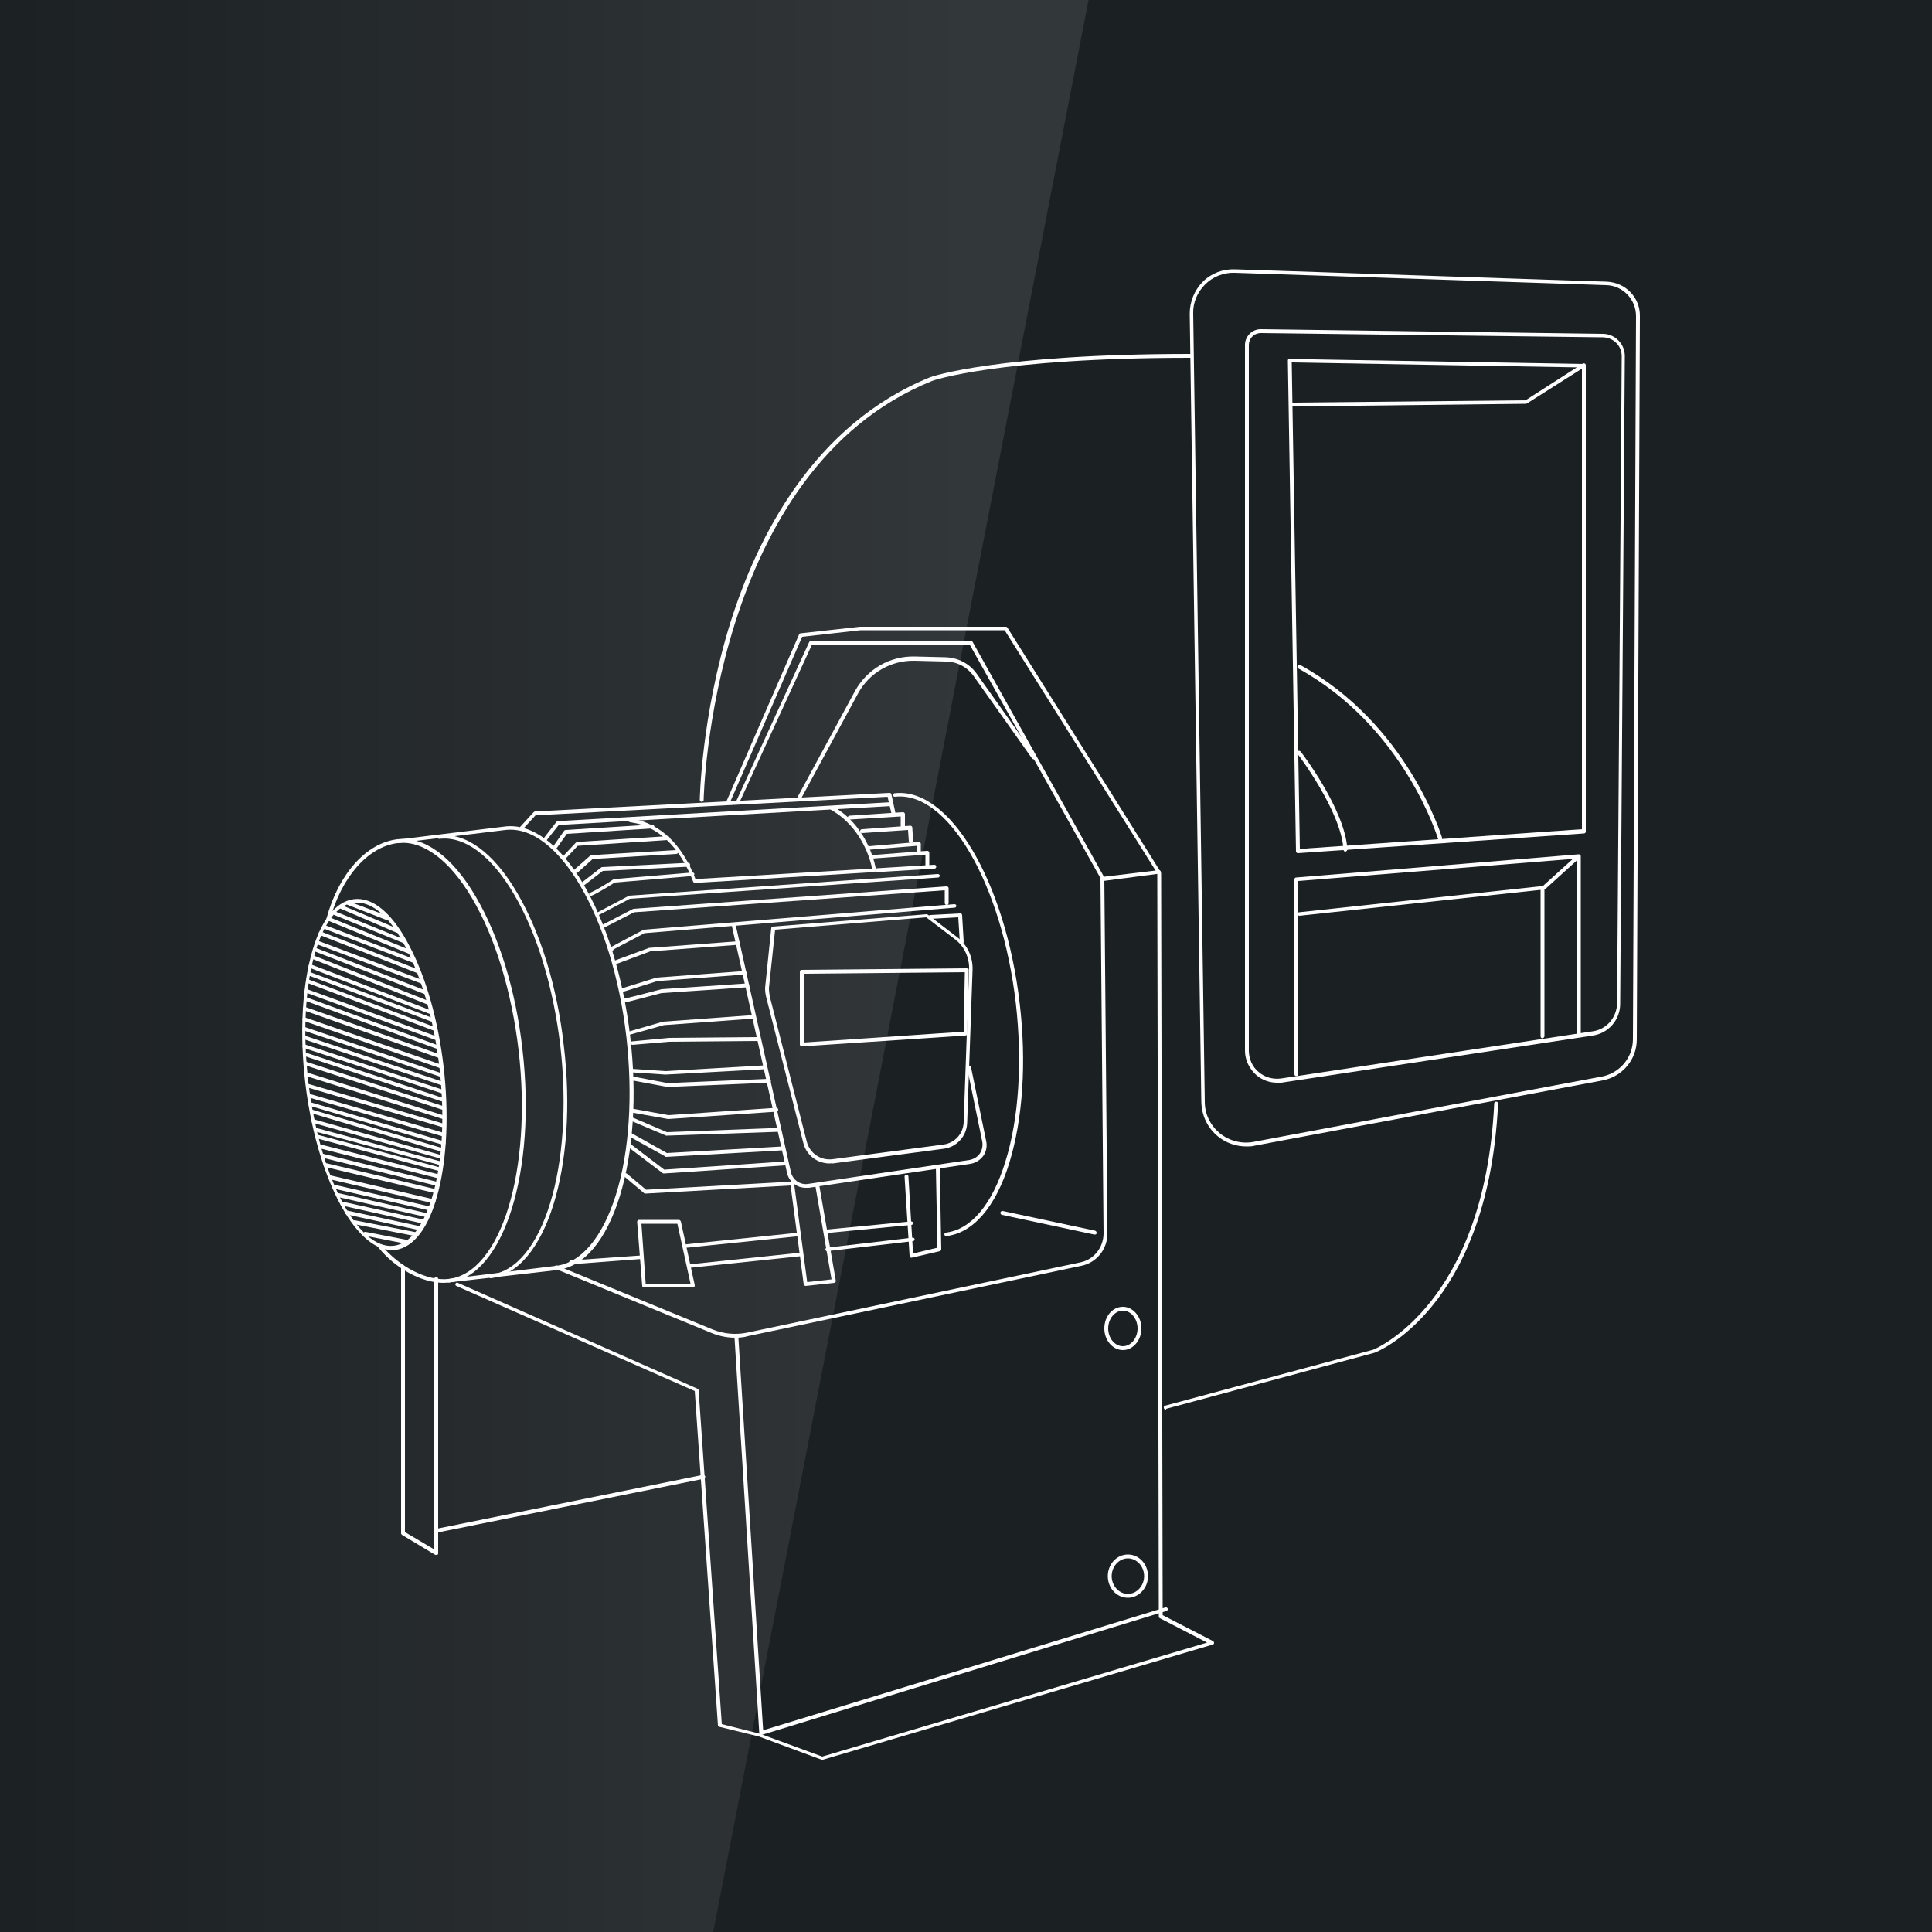 <?xml version="1.0" encoding="utf-8"?>
<!-- Generator: Adobe Illustrator 27.9.5, SVG Export Plug-In . SVG Version: 9.03 Build 54986)  -->
<svg version="1.1" id="圖層_1" xmlns="http://www.w3.org/2000/svg" xmlns:xlink="http://www.w3.org/1999/xlink" x="0px" y="0px"
	 viewBox="0 0 500 500" style="enable-background:new 0 0 500 500;" xml:space="preserve">
<style type="text/css">
	.st0{fill:#1B2023;}
	.st1{fill:#FFFFFF;}
	.st2{fill:url(#SVGID_1_);}
</style>
<rect x="-9.8" y="-6.6" class="st0" width="517.7" height="511.5"/>
<g>
	<path class="st1" d="M101.4,323.5c-9.6,0-19.5-19-22.4-43.3c-1.4-12.1-0.9-23.6,1.4-32.5c2.3-9.1,6.3-14.4,11.2-15
		c4.9-0.6,10,3.7,14.3,12c4.3,8.1,7.5,19.3,8.9,31.3c1.4,12.1,0.9,23.6-1.4,32.5c-2.3,9.1-6.3,14.4-11.2,15
		C101.9,323.5,101.6,323.5,101.4,323.5z M92.4,233.6c-0.3,0-0.5,0-0.8,0c-4.4,0.5-8.1,5.6-10.4,14.2c-2.3,8.8-2.8,20.2-1.4,32.2
		c2.9,24.5,12.8,43.5,22.1,42.4c4.4-0.5,8.1-5.6,10.4-14.2c2.3-8.8,2.8-20.2,1.4-32.2c-1.4-11.9-4.5-22.9-8.8-31
		C101.1,237.6,96.7,233.6,92.4,233.6z"/>
	<path class="st1" d="M114.8,332c-5.6,0-12.5-3.7-16.9-9.2c-0.2-0.2-0.1-0.5,0.1-0.7c0.2-0.2,0.5-0.1,0.7,0.1
		c4.6,5.7,11.9,9.4,17.4,8.8c13.6-1.6,21.7-28.2,18.1-59.3c-1.8-15.1-6-29-12-39.2c-5.9-10-12.8-15.1-19.3-14.3
		c-7.6,0.9-14.5,8.7-17.5,19.8c-0.1,0.3-0.3,0.4-0.6,0.3c-0.3-0.1-0.4-0.3-0.3-0.6c3.1-11.5,10.3-19.6,18.4-20.5
		c6.9-0.8,14.1,4.4,20.2,14.8c6,10.2,10.4,24.3,12.1,39.5c3.7,31.6-4.8,58.7-18.9,60.4C115.8,331.9,115.3,332,114.8,332z"/>
	<path class="st1" d="M127,330.8c-0.2,0-0.5-0.2-0.5-0.4c0-0.3,0.2-0.5,0.4-0.5c13.6-1.6,21.7-28.2,18.1-59.3
		c-1.8-15.1-6-29-12-39.2c-5.9-10-12.8-15.1-19.3-14.3c-0.3,0-0.5-0.2-0.5-0.4c0-0.3,0.2-0.5,0.4-0.5c6.9-0.8,14.1,4.4,20.2,14.8
		c6,10.2,10.4,24.3,12.1,39.5C149.7,302,141.2,329.1,127,330.8C127,330.8,127,330.8,127,330.8z"/>
	<path class="st1" d="M116.1,331.9c-0.2,0-0.5-0.2-0.5-0.4c0-0.3,0.2-0.5,0.4-0.5l27.9-3.4c6.5-0.8,12-7.3,15.5-18.4
		c3.5-11.2,4.4-25.8,2.7-40.9c-3.6-31.1-17.7-55.1-31.3-53.5l-27.9,3.4c-0.3,0-0.5-0.2-0.5-0.4c0-0.3,0.2-0.5,0.4-0.5l27.9-3.4
		c14.2-1.7,28.7,22.7,32.4,54.4c1.8,15.3,0.8,29.9-2.7,41.3c-3.6,11.5-9.3,18.3-16.3,19.1L116.1,331.9
		C116.2,331.9,116.2,331.9,116.1,331.9z"/>
	<path class="st1" d="M244.9,319.9c-0.2,0-0.5-0.2-0.5-0.4c0-0.3,0.2-0.5,0.4-0.5c6.5-0.8,12-7.3,15.4-18.4
		c3.5-11.2,4.4-25.8,2.7-40.9c-3.6-31.1-17.7-55.1-31.3-53.5c-0.3,0-0.5-0.2-0.5-0.4c0-0.3,0.2-0.5,0.4-0.5
		c14.2-1.7,28.7,22.7,32.4,54.4c1.8,15.3,0.8,29.9-2.7,41.3C257.7,312.3,251.9,319.1,244.9,319.9C245,319.9,245,319.9,244.9,319.9z"
		/>
	<path class="st1" d="M135,214.7c-0.1,0-0.2,0-0.3-0.1c-0.2-0.2-0.2-0.5,0-0.7l3.4-3.7c0.1-0.1,0.2-0.1,0.3-0.2l91.8-4.8
		c0.3,0,0.4,0.1,0.5,0.4l1.1,5.1c0.1,0.3-0.1,0.5-0.4,0.6c-0.3,0.1-0.5-0.1-0.6-0.4l-1.1-4.7l-91.1,4.8l-3.3,3.6
		C135.3,214.6,135.2,214.7,135,214.7z"/>
	<path class="st1" d="M141.3,217.5c-0.1,0-0.2,0-0.3-0.1c-0.2-0.2-0.2-0.5-0.1-0.7l3.1-4c0.1-0.1,0.2-0.2,0.4-0.2l86.3-4.9
		c0.3,0,0.5,0.2,0.5,0.5c0,0.3-0.2,0.5-0.5,0.5l-86.1,4.9l-3,3.8C141.6,217.4,141.4,217.5,141.3,217.5z"/>
	<path class="st1" d="M143.6,219.8c-0.1,0-0.2,0-0.3-0.1c-0.2-0.2-0.3-0.5-0.1-0.7l2.8-4c0.1-0.1,0.2-0.2,0.4-0.2l22.4-1.4
		c0.3,0,0.5,0.2,0.5,0.5s-0.2,0.5-0.5,0.5l-22.1,1.4l-2.7,3.8C143.9,219.7,143.7,219.8,143.6,219.8z"/>
	<path class="st1" d="M233.6,214.4c-0.3,0-0.5-0.2-0.5-0.5v-2.6l-13.2,0.8c-0.3,0-0.5-0.2-0.5-0.5c0-0.3,0.2-0.5,0.5-0.5l13.7-0.9
		c0.1,0,0.3,0,0.4,0.1c0.1,0.1,0.2,0.2,0.2,0.4v3.1C234.1,214.2,233.9,214.4,233.6,214.4z"/>
	<path class="st1" d="M146.1,222.3c-0.1,0-0.2,0-0.3-0.1c-0.2-0.2-0.2-0.5,0-0.7l3.2-3.4c0.1-0.1,0.2-0.1,0.3-0.2l23.5-1.5
		c0.3,0,0.5,0.2,0.5,0.5c0,0.3-0.2,0.5-0.5,0.5l-23.3,1.5l-3.1,3.3C146.4,222.2,146.3,222.3,146.1,222.3z"/>
	<path class="st1" d="M235.7,218.2c-0.3,0-0.5-0.2-0.5-0.5l-0.2-2.9l-11.9,0.8c-0.3,0-0.5-0.2-0.5-0.5c0-0.3,0.2-0.5,0.5-0.5
		l12.4-0.9c0.1,0,0.3,0,0.4,0.1c0.1,0.1,0.2,0.2,0.2,0.3l0.2,3.4C236.2,218,236,218.2,235.7,218.2
		C235.7,218.2,235.7,218.2,235.7,218.2z"/>
	<path class="st1" d="M149.1,225.9c-0.1,0-0.3-0.1-0.4-0.2c-0.2-0.2-0.2-0.5,0-0.7l4.1-3.6c0.1-0.1,0.2-0.1,0.3-0.1L175,220
		c0.3,0,0.5,0.2,0.5,0.5c0,0.3-0.2,0.5-0.5,0.5l-21.6,1.3l-3.9,3.5C149.4,225.9,149.2,225.9,149.1,225.9z"/>
	<path class="st1" d="M237.8,221.4c-0.3,0-0.5-0.2-0.5-0.5v-2l-12.3,1c-0.3,0-0.5-0.2-0.5-0.4c0-0.3,0.2-0.5,0.4-0.5l12.8-1.1
		c0.1,0,0.3,0,0.4,0.1c0.1,0.1,0.2,0.2,0.2,0.4v2.6C238.3,221.2,238.1,221.4,237.8,221.4z"/>
	<path class="st1" d="M150.6,229.5c-0.1,0-0.3-0.1-0.4-0.2c-0.2-0.2-0.1-0.5,0.1-0.7l5.3-4.1c0.1-0.1,0.2-0.1,0.3-0.1l22.2-1.1
		c0.3,0,0.5,0.2,0.5,0.5c0,0.3-0.2,0.5-0.5,0.5l-22.1,1.1l-5.2,4C150.8,229.5,150.7,229.5,150.6,229.5z"/>
	<path class="st1" d="M153,231.9c-0.2,0-0.4-0.1-0.5-0.3c-0.1-0.3,0-0.5,0.3-0.6c1.6-0.6,5.8-3.3,5.9-3.4c0.1,0,0.1-0.1,0.2-0.1
		l20.3-1.7c0.3,0,0.5,0.2,0.5,0.4c0,0.3-0.2,0.5-0.4,0.5l-20.2,1.7c-0.7,0.4-4.4,2.8-6,3.4C153.1,231.9,153,231.9,153,231.9z"/>
	<path class="st1" d="M154.7,237.2c-0.2,0-0.3-0.1-0.4-0.3c-0.1-0.2,0-0.5,0.2-0.7l8.1-4.3c0.1,0,0.1,0,0.2-0.1l79.9-5.6
		c0.3,0,0.5,0.2,0.5,0.4c0,0.3-0.2,0.5-0.4,0.5l-79.8,5.5l-8,4.2C154.8,237.2,154.8,237.2,154.7,237.2z"/>
	<path class="st1" d="M156,240.4c-0.2,0-0.3-0.1-0.4-0.3c-0.1-0.2,0-0.5,0.2-0.7l7.9-4.1c0.1,0,0.1,0,0.2-0.1l81-5.8
		c0.1,0,0.3,0,0.4,0.1c0.1,0.1,0.2,0.2,0.2,0.4v3.8c0,0.3-0.2,0.5-0.5,0.5c-0.3,0-0.5-0.2-0.5-0.5v-3.3l-80.4,5.7l-7.8,4
		C156.1,240.4,156,240.4,156,240.4z"/>
	<path class="st1" d="M240,224.8c-0.3,0-0.5-0.2-0.5-0.5v-3.1l-13.8,1c-0.3,0-0.5-0.2-0.5-0.4c0-0.3,0.2-0.5,0.4-0.5l14.3-1.1
		c0.2,0,0.3,0,0.4,0.1c0.1,0.1,0.2,0.2,0.2,0.4v3.6C240.4,224.6,240.2,224.8,240,224.8z"/>
	<path class="st1" d="M227.1,225.7c-0.3,0-0.5-0.2-0.5-0.5c0-0.3,0.2-0.5,0.5-0.5l14.7-0.9c0.3,0,0.5,0.2,0.5,0.5
		c0,0.3-0.2,0.5-0.5,0.5L227.1,225.7C227.2,225.7,227.1,225.7,227.1,225.7z"/>
	<path class="st1" d="M158.5,246c-0.2,0-0.3-0.1-0.4-0.3c-0.1-0.2,0-0.5,0.2-0.7l8.1-4.3c0.1,0,0.1,0,0.2-0.1l80.4-6.6
		c0.3,0,0.5,0.2,0.5,0.4c0,0.3-0.2,0.5-0.4,0.5l-80.3,6.6l-8,4.2C158.7,246,158.6,246,158.5,246z"/>
	<path class="st1" d="M159,249.6c-0.2,0-0.4-0.1-0.5-0.3c-0.1-0.3,0-0.5,0.3-0.6l9.2-3.4c0,0,0.1,0,0.1,0l22.9-1.7
		c0.3,0,0.5,0.2,0.5,0.4c0,0.3-0.2,0.5-0.4,0.5l-22.8,1.7l-9.1,3.4C159.1,249.6,159,249.6,159,249.6z"/>
	<path class="st1" d="M208.5,307.4c-2.3,0-4.3-1.6-4.8-3.8l-14.3-64c-0.1-0.3,0.1-0.5,0.4-0.6c0.3-0.1,0.5,0.1,0.6,0.4l14.3,64
		c0.5,2,2.4,3.3,4.4,3l41.8-6.2c1.1-0.2,2.1-0.8,2.7-1.7c0.6-0.9,0.8-2.1,0.6-3.1l-3.9-19c-0.1-0.3,0.1-0.5,0.4-0.6
		c0.3-0.1,0.5,0.1,0.6,0.4l3.9,19c0.3,1.3,0.1,2.8-0.7,3.9c-0.8,1.1-2,1.9-3.4,2.1l-41.8,6.2C209,307.4,208.8,307.4,208.5,307.4z"/>
	<path class="st1" d="M214.7,301.1c-3.2,0-6-2.1-6.8-5.3l-9.6-37.7c-0.2-0.8-0.3-1.6-0.3-2.4l1.6-15.5c0-0.2,0.2-0.4,0.4-0.4
		l39.8-3.2c0.1,0,0.2,0,0.3,0.1l7.7,5.9c2.6,2,4,5.1,3.9,8.4l-1.4,39.6c-0.1,3.4-2.7,6.3-6.1,6.7l-28.7,3.8
		C215.3,301,215,301.1,214.7,301.1z M200.6,240.6l-1.6,15.1c0,0.7,0.1,1.4,0.2,2.1l9.6,37.7c0.8,3,3.6,4.9,6.7,4.5l28.7-3.8
		c2.9-0.4,5.1-2.8,5.2-5.8l1.4-39.6c0.1-2.9-1.2-5.8-3.5-7.6l-7.6-5.8L200.6,240.6z"/>
	<path class="st1" d="M207.5,270.8c-0.1,0-0.2,0-0.3-0.1c-0.1-0.1-0.2-0.2-0.2-0.4v-18.8c0-0.3,0.2-0.5,0.5-0.5l42.7-0.4
		c0.1,0,0.3,0.1,0.4,0.1s0.1,0.2,0.1,0.4l-0.4,16.4c0,0.3-0.2,0.5-0.5,0.5L207.5,270.8C207.5,270.8,207.5,270.8,207.5,270.8z
		 M208,252v17.8l41.4-2.8l0.3-15.4L208,252z"/>
	<path class="st1" d="M161.1,256.7c-0.2,0-0.4-0.1-0.5-0.3c-0.1-0.3,0.1-0.5,0.3-0.6l9-2.8l22.8-1.7c0.3,0,0.5,0.2,0.5,0.4
		c0,0.3-0.2,0.5-0.4,0.5l-22.7,1.7l-8.9,2.8C161.2,256.7,161.1,256.7,161.1,256.7z"/>
	<path class="st1" d="M248.9,244.3c-0.3,0-0.5-0.2-0.5-0.5l-0.4-6.4l-7.2,0.4c-0.3,0-0.5-0.2-0.5-0.5c0-0.3,0.2-0.5,0.5-0.5l7.7-0.4
		c0.3-0.1,0.5,0.2,0.5,0.5l0.4,6.8C249.4,244,249.2,244.3,248.9,244.3C249,244.3,248.9,244.3,248.9,244.3z"/>
	<path class="st1" d="M162.8,268c-0.2,0-0.4-0.1-0.5-0.4c-0.1-0.3,0.1-0.5,0.3-0.6l9-2.6l23.4-1.7c0.3,0,0.5,0.2,0.5,0.4
		c0,0.3-0.2,0.5-0.4,0.5l-23.3,1.7l-8.9,2.5C162.9,268,162.9,268,162.8,268z"/>
	<path class="st1" d="M163.7,270.4c-0.2,0-0.5-0.2-0.5-0.4c0-0.3,0.2-0.5,0.4-0.5l9.6-0.9l23.1-0.2c0,0,0,0,0,0
		c0.3,0,0.5,0.2,0.5,0.5c0,0.3-0.2,0.5-0.5,0.5l-23.1,0.2L163.7,270.4C163.7,270.4,163.7,270.4,163.7,270.4z"/>
	<path class="st1" d="M172.2,278.1l-9-0.6c-0.3,0-0.5-0.3-0.4-0.5c0-0.3,0.3-0.5,0.5-0.4l9,0.6l25.8-1.5c0.3-0.1,0.5,0.2,0.5,0.5
		c0,0.3-0.2,0.5-0.5,0.5L172.2,278.1z"/>
	<path class="st1" d="M172.7,281.3l-9.1-1.7c-0.3,0-0.4-0.3-0.4-0.6c0-0.3,0.3-0.4,0.6-0.4l9,1.7l26.2-1.1c0,0,0,0,0,0
		c0.3,0,0.5,0.2,0.5,0.5c0,0.3-0.2,0.5-0.5,0.5L172.7,281.3z"/>
	<path class="st1" d="M172.9,289.6l-9.5-1.7c-0.3,0-0.4-0.3-0.4-0.6c0-0.3,0.3-0.4,0.6-0.4l9.4,1.7l27.9-1.9c0.3,0,0.5,0.2,0.5,0.5
		c0,0.3-0.2,0.5-0.5,0.5L172.9,289.6z"/>
	<path class="st1" d="M172.6,293.9c-0.1,0-0.1,0-0.2,0l-9-3.8c-0.2-0.1-0.4-0.4-0.3-0.6c0.1-0.2,0.4-0.4,0.6-0.3l8.9,3.8l29-1.1
		c0,0,0,0,0,0c0.3,0,0.5,0.2,0.5,0.5c0,0.3-0.2,0.5-0.5,0.5L172.6,293.9C172.7,293.9,172.6,293.9,172.6,293.9z"/>
	<path class="st1" d="M172.4,299.4c-0.1,0-0.2,0-0.2-0.1l-9.2-5.1c-0.2-0.1-0.3-0.4-0.2-0.7c0.1-0.2,0.4-0.3,0.7-0.2l9.1,5.1l30-1.7
		c0.3,0,0.5,0.2,0.5,0.5c0,0.3-0.2,0.5-0.5,0.5L172.4,299.4C172.4,299.4,172.4,299.4,172.4,299.4z"/>
	<path class="st1" d="M171.8,303.7c-0.1,0-0.2,0-0.3-0.1l-9-6.8c-0.2-0.2-0.3-0.5-0.1-0.7c0.2-0.2,0.5-0.3,0.7-0.1l8.8,6.7l31.2-2.1
		c0.3,0,0.5,0.2,0.5,0.5c0,0.3-0.2,0.5-0.5,0.5L171.8,303.7C171.8,303.7,171.8,303.7,171.8,303.7z"/>
	<path class="st1" d="M179.3,333.2h-12.6c-0.3,0-0.5-0.2-0.5-0.4l-1.3-16.5c0-0.1,0-0.3,0.1-0.4c0.1-0.1,0.2-0.2,0.4-0.2h10.3
		c0.2,0,0.4,0.2,0.5,0.4l3.6,16.5c0,0.1,0,0.3-0.1,0.4C179.6,333.1,179.4,333.2,179.3,333.2z M167.1,332.2h11.6l-3.4-15.5h-9.3
		L167.1,332.2z"/>
	<path class="st1" d="M235.9,325.5c-0.1,0-0.2,0-0.3-0.1c-0.1-0.1-0.2-0.2-0.2-0.4l-1.3-20.5c0-0.3,0.2-0.5,0.5-0.5
		c0.3,0,0.5,0.2,0.5,0.5l1.2,19.9l6.3-1.5l-0.4-21c0-0.3,0.2-0.5,0.5-0.5c0,0,0,0,0,0c0.3,0,0.5,0.2,0.5,0.5l0.4,21.4
		c0,0.2-0.2,0.4-0.4,0.5l-7.3,1.7C236,325.5,235.9,325.5,235.9,325.5z"/>
	<path class="st1" d="M177.8,322.9c-0.2,0-0.5-0.2-0.5-0.4c0-0.3,0.2-0.5,0.4-0.5l29.1-3c0.3,0,0.5,0.2,0.5,0.4
		c0,0.3-0.2,0.5-0.4,0.5L177.8,322.9C177.8,322.9,177.8,322.9,177.8,322.9z"/>
	<path class="st1" d="M214.1,319.1c-0.2,0-0.5-0.2-0.5-0.4c0-0.3,0.2-0.5,0.4-0.5l21.8-2.1c0.3,0,0.5,0.2,0.5,0.4
		c0,0.3-0.2,0.5-0.4,0.5L214.1,319.1C214.1,319.1,214.1,319.1,214.1,319.1z"/>
	<path class="st1" d="M214.1,323.8c-0.2,0-0.5-0.2-0.5-0.4c0-0.3,0.2-0.5,0.4-0.5l22.2-2.6c0.3,0,0.5,0.2,0.5,0.4
		c0,0.3-0.2,0.5-0.4,0.5L214.1,323.8C214.1,323.8,214.1,323.8,214.1,323.8z"/>
	<path class="st1" d="M178.6,328.1c-0.2,0-0.5-0.2-0.5-0.4c0-0.3,0.2-0.5,0.4-0.5l28.6-3c0.3,0,0.5,0.2,0.5,0.4
		c0,0.3-0.2,0.5-0.4,0.5L178.6,328.1C178.7,328.1,178.6,328.1,178.6,328.1z"/>
	<path class="st1" d="M147.8,327.2c-0.3,0-0.5-0.2-0.5-0.5c0-0.3,0.2-0.5,0.4-0.5l18.4-1.3c0.3,0,0.5,0.2,0.5,0.4
		c0,0.3-0.2,0.5-0.4,0.5L147.8,327.2C147.9,327.2,147.9,327.2,147.8,327.2z"/>
	<path class="st1" d="M208.5,332.8c-0.2,0-0.4-0.2-0.5-0.4l-3.4-25.6l-37.6,2.1c-0.1,0-0.2,0-0.3-0.1l-5.1-4.3
		c-0.2-0.2-0.2-0.5-0.1-0.7c0.2-0.2,0.5-0.2,0.7-0.1l5,4.2l37.8-2.1c0.3,0,0.5,0.2,0.5,0.4l3.4,25.6l6.3-0.7l-4.2-24.3
		c0-0.3,0.1-0.5,0.4-0.6c0.3,0,0.5,0.1,0.6,0.4l4.3,24.8c0,0.1,0,0.3-0.1,0.4c-0.1,0.1-0.2,0.2-0.3,0.2L208.5,332.8
		C208.6,332.8,208.6,332.8,208.5,332.8z"/>
	<path class="st1" d="M102.9,241.4c-0.1,0-0.1,0-0.2,0L88,235.1c-0.2-0.1-0.4-0.4-0.3-0.6c0.1-0.2,0.4-0.4,0.6-0.3l14.7,6.2
		c0.2,0.1,0.4,0.4,0.3,0.6C103.3,241.3,103.1,241.4,102.9,241.4z"/>
	<path class="st1" d="M100.5,238.2c-0.1,0-0.1,0-0.2,0L90,234.2c-0.3-0.1-0.4-0.4-0.3-0.6c0.1-0.3,0.4-0.4,0.6-0.3l10.4,3.9
		c0.3,0.1,0.4,0.4,0.3,0.6C100.9,238,100.7,238.2,100.5,238.2z"/>
	<path class="st1" d="M104.7,244.1c-0.1,0-0.1,0-0.2,0l-18-7.3c-0.2-0.1-0.4-0.4-0.3-0.6c0.1-0.2,0.4-0.4,0.6-0.3l18,7.3
		c0.2,0.1,0.4,0.4,0.3,0.6C105.1,244,104.9,244.1,104.7,244.1z"/>
	<path class="st1" d="M107.2,249.2c-0.1,0-0.1,0-0.2,0L84,240.4c-0.3-0.1-0.4-0.4-0.3-0.6c0.1-0.3,0.4-0.4,0.6-0.3l23.1,8.8
		c0.3,0.1,0.4,0.4,0.3,0.6C107.6,249.1,107.4,249.2,107.2,249.2z"/>
	<path class="st1" d="M106.2,246.9c-0.1,0-0.1,0-0.2,0L85,238.3c-0.2-0.1-0.4-0.4-0.3-0.6c0.1-0.2,0.4-0.4,0.6-0.3l20.9,8.5
		c0.2,0.1,0.4,0.4,0.3,0.6C106.5,246.7,106.4,246.9,106.2,246.9z"/>
	<path class="st1" d="M108.1,251.8c-0.1,0-0.1,0-0.2,0L82.8,242c-0.3-0.1-0.4-0.4-0.3-0.6c0.1-0.3,0.4-0.4,0.6-0.3l25.1,9.8
		c0.3,0.1,0.4,0.4,0.3,0.6C108.5,251.7,108.3,251.8,108.1,251.8z"/>
	<path class="st1" d="M109.4,254.6c-0.1,0-0.1,0-0.2,0l-27.1-10.2c-0.3-0.1-0.4-0.4-0.3-0.6c0.1-0.3,0.4-0.4,0.6-0.3l27.1,10.2
		c0.3,0.1,0.4,0.4,0.3,0.6C109.8,254.4,109.6,254.6,109.4,254.6z"/>
	<path class="st1" d="M110.2,257.3c-0.1,0-0.1,0-0.2,0l-28.6-11.1c-0.3-0.1-0.4-0.4-0.3-0.6c0.1-0.3,0.4-0.4,0.6-0.3l28.6,11.1
		c0.3,0.1,0.4,0.4,0.3,0.6C110.6,257.2,110.4,257.3,110.2,257.3z"/>
	<path class="st1" d="M110.7,259.9c-0.1,0-0.1,0-0.2,0l-29.6-11.7c-0.2-0.1-0.4-0.4-0.3-0.6c0.1-0.2,0.4-0.4,0.6-0.3l29.6,11.7
		c0.2,0.1,0.4,0.4,0.3,0.6C111,259.8,110.9,259.9,110.7,259.9z"/>
	<path class="st1" d="M111.7,262.5c-0.1,0-0.1,0-0.2,0l-31.3-12c-0.3-0.1-0.4-0.4-0.3-0.6c0.1-0.3,0.4-0.4,0.6-0.3l31.3,12
		c0.3,0.1,0.4,0.4,0.3,0.6C112.1,262.3,111.9,262.5,111.7,262.5z"/>
	<path class="st1" d="M111.9,264.4c-0.1,0-0.1,0-0.2,0L80,252.5c-0.3-0.1-0.4-0.4-0.3-0.6c0.1-0.3,0.4-0.4,0.6-0.3l31.8,11.9
		c0.3,0.1,0.4,0.4,0.3,0.6C112.3,264.3,112.1,264.4,111.9,264.4z"/>
	<path class="st1" d="M112.4,266.7c-0.1,0-0.1,0-0.2,0l-32.6-12.3c-0.3-0.1-0.4-0.4-0.3-0.6c0.1-0.3,0.4-0.4,0.6-0.3l32.6,12.3
		c0.3,0.1,0.4,0.4,0.3,0.6C112.8,266.6,112.6,266.7,112.4,266.7z"/>
	<path class="st1" d="M112.8,269.1c-0.1,0-0.1,0-0.2,0l-33.4-12.2c-0.3-0.1-0.4-0.4-0.3-0.6c0.1-0.3,0.4-0.4,0.6-0.3l33.4,12.2
		c0.3,0.1,0.4,0.4,0.3,0.6C113.2,269,113,269.1,112.8,269.1z"/>
	<path class="st1" d="M113.2,271.4c-0.1,0-0.1,0-0.2,0l-34-12.4c-0.3-0.1-0.4-0.4-0.3-0.6c0.1-0.3,0.4-0.4,0.6-0.3l34,12.4
		c0.3,0.1,0.4,0.4,0.3,0.6C113.6,271.3,113.4,271.4,113.2,271.4z"/>
	<path class="st1" d="M113.8,273.8c-0.1,0-0.1,0-0.2,0l-34.9-12.3c-0.3-0.1-0.4-0.4-0.3-0.6c0.1-0.3,0.4-0.4,0.6-0.3l34.9,12.3
		c0.3,0.1,0.4,0.4,0.3,0.6C114.2,273.7,114,273.8,113.8,273.8z"/>
	<path class="st1" d="M114.3,276.5c-0.1,0-0.1,0-0.2,0l-35.5-12.3c-0.3-0.1-0.4-0.4-0.3-0.6c0.1-0.3,0.4-0.4,0.6-0.3l35.5,12.3
		c0.3,0.1,0.4,0.4,0.3,0.6C114.7,276.4,114.5,276.5,114.3,276.5z"/>
	<path class="st1" d="M114.3,278.7c-0.1,0-0.1,0-0.2,0l-35.5-12c-0.3-0.1-0.4-0.4-0.3-0.6c0.1-0.3,0.4-0.4,0.6-0.3l35.5,12
		c0.3,0.1,0.4,0.4,0.3,0.6C114.7,278.6,114.5,278.7,114.3,278.7z"/>
	<path class="st1" d="M114.3,280.8c-0.1,0-0.1,0-0.2,0L78.8,269c-0.3-0.1-0.4-0.4-0.3-0.6c0.1-0.3,0.4-0.4,0.6-0.3l35.3,11.8
		c0.3,0.1,0.4,0.4,0.3,0.6C114.7,280.7,114.5,280.8,114.3,280.8z"/>
	<path class="st1" d="M114.7,283c-0.1,0-0.1,0-0.2,0l-35.9-11.8c-0.3-0.1-0.4-0.4-0.3-0.6c0.1-0.3,0.4-0.4,0.6-0.3l35.9,11.8
		c0.3,0.1,0.4,0.4,0.3,0.6C115.1,282.8,114.9,283,114.7,283z"/>
	<path class="st1" d="M114.7,285.1c-0.1,0-0.1,0-0.2,0l-35.7-11.8c-0.3-0.1-0.4-0.4-0.3-0.6c0.1-0.3,0.4-0.4,0.6-0.3l35.7,11.8
		c0.3,0.1,0.4,0.4,0.3,0.6C115.1,285,114.9,285.1,114.7,285.1z"/>
	<path class="st1" d="M114.7,287.2c0,0-0.1,0-0.2,0l-35.5-11.5c-0.3-0.1-0.4-0.4-0.3-0.6c0.1-0.3,0.4-0.4,0.6-0.3l35.5,11.5
		c0.3,0.1,0.4,0.4,0.3,0.6C115.1,287.1,114.9,287.2,114.7,287.2z"/>
	<path class="st1" d="M114.7,289.6c0,0-0.1,0-0.1,0l-35.3-11.1c-0.3-0.1-0.4-0.4-0.3-0.6c0.1-0.3,0.4-0.4,0.6-0.3l35.3,11.1
		c0.3,0.1,0.4,0.4,0.3,0.6C115.1,289.5,114.9,289.6,114.7,289.6z"/>
	<path class="st1" d="M114.9,291.8c0,0-0.1,0-0.1,0l-35-10.3c-0.3-0.1-0.4-0.3-0.3-0.6c0.1-0.3,0.3-0.4,0.6-0.3l35,10.3
		c0.3,0.1,0.4,0.3,0.3,0.6C115.3,291.7,115.1,291.8,114.9,291.8z"/>
	<path class="st1" d="M114.7,294.1c0,0-0.1,0-0.1,0l-34.4-10c-0.3-0.1-0.4-0.3-0.3-0.6c0.1-0.3,0.3-0.4,0.6-0.3l34.4,10
		c0.3,0.1,0.4,0.3,0.3,0.6C115.1,293.9,114.9,294.1,114.7,294.1z"/>
	<path class="st1" d="M114.8,296.3c0,0-0.1,0-0.1,0l-34.5-10.1c-0.3-0.1-0.4-0.3-0.3-0.6c0.1-0.3,0.3-0.4,0.6-0.3l34.5,10.1
		c0.3,0.1,0.4,0.3,0.3,0.6C115.2,296.2,115,296.3,114.8,296.3z"/>
	<path class="st1" d="M114.5,298.1c0,0-0.1,0-0.1,0l-33.8-10c-0.3-0.1-0.4-0.3-0.3-0.6c0.1-0.3,0.3-0.4,0.6-0.3l33.8,10
		c0.3,0.1,0.4,0.3,0.3,0.6C114.9,298,114.7,298.1,114.5,298.1z"/>
	<path class="st1" d="M114.3,299.9c0,0-0.1,0-0.1,0L81,290.6c-0.3-0.1-0.4-0.3-0.3-0.6c0.1-0.3,0.3-0.4,0.6-0.3l33.1,9.3
		c0.3,0.1,0.4,0.3,0.3,0.6C114.7,299.7,114.5,299.9,114.3,299.9z"/>
	<path class="st1" d="M114.3,301.6c0,0-0.1,0-0.1,0l-32.7-8.8c-0.3-0.1-0.4-0.3-0.3-0.6c0.1-0.3,0.3-0.4,0.6-0.3l32.7,8.8
		c0.3,0.1,0.4,0.3,0.3,0.6C114.7,301.4,114.5,301.6,114.3,301.6z"/>
	<path class="st1" d="M113.9,303.1c0,0-0.1,0-0.1,0l-31.8-8.5c-0.3-0.1-0.4-0.3-0.3-0.6c0.1-0.3,0.3-0.4,0.6-0.3l31.8,8.5
		c0.3,0.1,0.4,0.3,0.3,0.6C114.3,302.9,114.1,303.1,113.9,303.1z"/>
	<path class="st1" d="M113.7,305c0,0-0.1,0-0.1,0l-30.8-7.8c-0.3-0.1-0.4-0.3-0.4-0.6c0.1-0.3,0.3-0.4,0.6-0.4l30.8,7.8
		c0.3,0.1,0.4,0.3,0.4,0.6C114.1,304.8,113.9,305,113.7,305z"/>
	<path class="st1" d="M113.2,306.9c0,0-0.1,0-0.1,0l-29.7-7.3c-0.3-0.1-0.4-0.3-0.4-0.6c0.1-0.3,0.3-0.4,0.6-0.4l29.7,7.3
		c0.3,0.1,0.4,0.3,0.4,0.6C113.6,306.8,113.4,306.9,113.2,306.9z"/>
	<path class="st1" d="M112.8,308.8c0,0-0.1,0-0.1,0L84.1,302c-0.3-0.1-0.4-0.3-0.4-0.6c0.1-0.3,0.3-0.4,0.6-0.4l28.6,6.8
		c0.3,0.1,0.4,0.3,0.4,0.6C113.2,308.7,113,308.8,112.8,308.8z"/>
	<path class="st1" d="M112.2,311.4c0,0-0.1,0-0.1,0l-26.7-6.2c-0.3-0.1-0.4-0.3-0.4-0.6c0.1-0.3,0.3-0.4,0.6-0.4l26.7,6.2
		c0.3,0.1,0.4,0.3,0.4,0.6C112.6,311.2,112.4,311.4,112.2,311.4z"/>
	<path class="st1" d="M111.4,313.3c0,0-0.1,0-0.1,0l-25-5.7c-0.3-0.1-0.4-0.3-0.4-0.6c0.1-0.3,0.3-0.4,0.6-0.4l25,5.7
		c0.3,0.1,0.4,0.3,0.4,0.6C111.8,313.2,111.6,313.3,111.4,313.3z"/>
	<path class="st1" d="M110.5,315c0,0-0.1,0-0.1,0l-22.9-5.2c-0.3-0.1-0.4-0.3-0.4-0.6c0.1-0.3,0.3-0.4,0.6-0.4l22.9,5.2
		c0.3,0.1,0.4,0.3,0.4,0.6C110.9,314.9,110.7,315,110.5,315z"/>
	<path class="st1" d="M109.8,316.7c0,0-0.1,0-0.1,0L88.5,312c-0.3-0.1-0.4-0.3-0.4-0.6c0.1-0.3,0.3-0.4,0.6-0.4l21.2,4.7
		c0.3,0.1,0.4,0.3,0.4,0.6C110.2,316.5,110,316.7,109.8,316.7z"/>
	<path class="st1" d="M108.8,318.4c0,0-0.1,0-0.1,0l-19-4.1c-0.3-0.1-0.4-0.3-0.4-0.6c0.1-0.3,0.3-0.4,0.6-0.4l19,4.1
		c0.3,0.1,0.4,0.3,0.4,0.6C109.2,318.3,109,318.4,108.8,318.4z"/>
	<path class="st1" d="M107.5,319.9C107.4,319.9,107.4,319.9,107.5,319.9l-15.9-3.1c-0.3-0.1-0.4-0.3-0.4-0.6
		c0.1-0.3,0.3-0.4,0.6-0.4l15.8,3.1c0.3,0.1,0.4,0.3,0.4,0.6C107.9,319.8,107.7,319.9,107.5,319.9z"/>
	<path class="st1" d="M105.7,322C105.6,322,105.6,322,105.7,322l-11.3-2.2c-0.3-0.1-0.4-0.3-0.4-0.6c0.1-0.3,0.3-0.4,0.6-0.4
		l11.3,2.2c0.3,0.1,0.4,0.3,0.4,0.6C106.1,321.8,105.9,322,105.7,322z"/>
	<path class="st1" d="M112.8,402.4c-0.1,0-0.2,0-0.3-0.1l-8.5-5.1c-0.1-0.1-0.2-0.2-0.2-0.4V328c0-0.3,0.2-0.5,0.5-0.5
		c0.3,0,0.5,0.2,0.5,0.5v68.5l7.6,4.5V331c0-0.3,0.2-0.5,0.5-0.5c0.3,0,0.5,0.2,0.5,0.5v71c0,0.2-0.1,0.3-0.2,0.4
		C113,402.4,112.9,402.4,112.8,402.4z"/>
	<path class="st1" d="M212.8,455.4c-0.1,0-0.1,0-0.2,0l-16.2-6l-10.2-2.5c-0.2-0.1-0.4-0.2-0.4-0.4l-6-86.5l-61.7-27.2
		c-0.2-0.1-0.4-0.4-0.2-0.6c0.1-0.2,0.4-0.4,0.6-0.2l62,27.4c0.2,0.1,0.3,0.2,0.3,0.4l6,86.4l9.9,2.5l16.1,5.9l99.6-29.5l-12.2-6.3
		c-0.2-0.1-0.3-0.2-0.3-0.4L299.5,226L260,163.1h-37.3l-15.1,1.7l-18.7,42.9c-0.1,0.2-0.4,0.4-0.6,0.3c-0.2-0.1-0.4-0.4-0.3-0.6
		l18.8-43.2c0.1-0.2,0.2-0.3,0.4-0.3l15.4-1.7l37.7,0c0.2,0,0.3,0.1,0.4,0.2l39.7,63.3c0,0.1,0.1,0.2,0.1,0.3l0.4,192l13,6.7
		c0.2,0.1,0.3,0.3,0.3,0.5c0,0.2-0.2,0.4-0.3,0.4L213,455.4C212.9,455.4,212.9,455.4,212.8,455.4z"/>
	<path class="st1" d="M285.5,228c-0.2,0-0.3-0.1-0.4-0.2L251,166.9h-40.9l-18.7,40.7c-0.1,0.2-0.4,0.4-0.6,0.2
		c-0.2-0.1-0.4-0.4-0.2-0.6l18.8-41c0.1-0.2,0.3-0.3,0.4-0.3h41.5c0.2,0,0.3,0.1,0.4,0.2l34,60.8l14.2-1.7c0.3,0,0.5,0.2,0.5,0.4
		c0,0.3-0.2,0.5-0.4,0.5L285.5,228C285.5,228,285.5,228,285.5,228z"/>
	<path class="st1" d="M190.3,346.2c-2.1,0-4.1-0.4-6.1-1.2l-40.4-16.6c-0.2-0.1-0.4-0.4-0.3-0.6c0.1-0.2,0.4-0.4,0.6-0.3l40.4,16.6
		c2.8,1.1,5.8,1.4,8.8,0.8l86.3-18.2c3.5-0.7,6-3.9,6-7.5l-0.8-91.7c0-0.3,0.2-0.5,0.5-0.5c0,0,0,0,0,0c0.3,0,0.5,0.2,0.5,0.5
		l0.8,91.7c0,4.1-2.8,7.6-6.8,8.4l-86.3,18.2C192.6,346.1,191.4,346.2,190.3,346.2z"/>
	<path class="st1" d="M197,449c-0.1,0-0.2,0-0.3-0.1c-0.1-0.1-0.2-0.2-0.2-0.4l-6.4-102.2c0-0.3,0.2-0.5,0.5-0.5
		c0.3,0,0.5,0.2,0.5,0.5l6.4,101.5L301.6,416c0.3-0.1,0.5,0.1,0.6,0.3c0.1,0.3-0.1,0.5-0.3,0.6L197.1,449
		C197.1,449,197.1,449,197,449z"/>
	<path class="st1" d="M283.3,319.5c0,0-0.1,0-0.1,0l-23.9-5.1c-0.3-0.1-0.4-0.3-0.4-0.6c0.1-0.3,0.3-0.4,0.6-0.4l23.9,5.1
		c0.3,0.1,0.4,0.3,0.4,0.6C283.8,319.4,283.6,319.5,283.3,319.5z"/>
	<path class="st1" d="M206.8,207.1c-0.1,0-0.2,0-0.2-0.1c-0.2-0.1-0.3-0.4-0.2-0.7l14.9-27.5c3.1-5.6,8.9-9,15.3-8.9l8.1,0.2
		c3.2,0.1,6.2,1.6,8.1,4.3l15.1,21.3c0.2,0.2,0.1,0.5-0.1,0.7c-0.2,0.2-0.5,0.1-0.7-0.1L252,175c-1.7-2.4-4.4-3.8-7.3-3.8l-8.1-0.2
		c-6-0.1-11.6,3.1-14.5,8.4l-14.9,27.5C207.2,207,207,207.1,206.8,207.1z"/>
	<path class="st1" d="M181.6,207.5C181.6,207.5,181.6,207.5,181.6,207.5c-0.3,0-0.5-0.2-0.5-0.5c0-0.2,0.4-21.7,7.9-45.8
		c7-22.3,21.6-51.4,51.8-63.6c0.2-0.1,17.3-6,67.3-6c0.3,0,0.5,0.2,0.5,0.5c0,0.3-0.2,0.5-0.5,0.5c-49.8,0-66.8,5.9-66.9,6
		c-57.1,23.1-59.1,107.7-59.1,108.5C182.1,207.3,181.9,207.5,181.6,207.5z"/>
	<path class="st1" d="M322.6,296.7c-2.7,0-5.3-0.9-7.4-2.6c-2.7-2.2-4.2-5.4-4.3-8.9l-3-204c0,0,0,0,0,0c0-3.1,1.2-6.1,3.4-8.3
		c2.2-2.2,5.2-3.3,8.3-3.2l96.2,3.2c4.9,0.2,8.7,4.1,8.6,9L423.6,269c0,5.2-3.7,9.6-8.8,10.6l-90.1,16.9
		C324,296.7,323.3,296.7,322.6,296.7z M308.8,81.2l3,204c0,3.2,1.5,6.1,3.9,8.1c2.5,2,5.7,2.8,8.8,2.2l90.1-16.9
		c4.6-0.9,8-4.9,8-9.7l0.8-187.1c0-4.3-3.4-7.9-7.7-8l-96.2-3.2c-2.8-0.1-5.6,1-7.6,3C309.8,75.7,308.7,78.4,308.8,81.2L308.8,81.2z
		"/>
	<path class="st1" d="M330.5,280.2c-2,0-3.9-0.7-5.4-2c-1.8-1.6-2.9-3.9-2.9-6.3V89.3c0-1.1,0.4-2.1,1.2-2.9
		c0.8-0.8,1.8-1.2,2.9-1.2l88.5,1.2c3.2,0,5.8,2.7,5.7,5.9l-1.2,167.5c0,4.1-3,7.6-7.1,8.2l-80.6,12.2
		C331.3,280.2,330.9,280.2,330.5,280.2z M326.3,86.2c-0.8,0-1.6,0.3-2.2,0.9c-0.6,0.6-0.9,1.4-0.9,2.2v182.6c0,2.1,0.9,4.2,2.5,5.5
		c1.6,1.4,3.7,2,5.9,1.7l80.6-12.2c3.6-0.5,6.2-3.6,6.3-7.2l1.2-167.5c0-2.7-2.1-4.8-4.8-4.9L326.3,86.2
		C326.3,86.2,326.3,86.2,326.3,86.2z"/>
	<path class="st1" d="M335.9,220.8c-0.1,0-0.2,0-0.3-0.1c-0.1-0.1-0.2-0.2-0.2-0.4l-2.1-126.9c0-0.1,0-0.3,0.1-0.4
		c0.1-0.1,0.2-0.1,0.4-0.1l76.1,1.3c0.3,0,0.5,0.2,0.5,0.5v120.5c0,0.3-0.2,0.5-0.5,0.5L335.9,220.8
		C335.9,220.8,335.9,220.8,335.9,220.8z M334.3,93.8l2.1,125.9l73-5.1V95.1L334.3,93.8z"/>
	<path class="st1" d="M335.5,278.5c-0.3,0-0.5-0.2-0.5-0.5v-50.4c0-0.3,0.2-0.5,0.4-0.5l73.1-6c0.1,0,0.3,0,0.4,0.1
		c0.1,0.1,0.2,0.2,0.2,0.4v46.2c0,0.3-0.2,0.5-0.5,0.5s-0.5-0.2-0.5-0.5v-45.6L336,228v50C336,278.3,335.8,278.5,335.5,278.5z"/>
	<path class="st1" d="M336.3,237c-0.2,0-0.5-0.2-0.5-0.4c0-0.3,0.2-0.5,0.4-0.5l63.1-6.8l8.4-7.6c0.2-0.2,0.5-0.2,0.7,0
		c0.2,0.2,0.2,0.5,0,0.7l-8.5,7.7c-0.1,0.1-0.2,0.1-0.3,0.1L336.3,237C336.4,237,336.4,237,336.3,237z"/>
	<path class="st1" d="M399.2,268.7c-0.3,0-0.5-0.2-0.5-0.5v-38c0-0.3,0.2-0.5,0.5-0.5c0.3,0,0.5,0.2,0.5,0.5v38
		C399.7,268.4,399.4,268.7,399.2,268.7z"/>
	<path class="st1" d="M301.7,364.8c-0.2,0-0.4-0.1-0.5-0.4c-0.1-0.3,0.1-0.5,0.3-0.6l53.9-14.5c0.2-0.1,28.8-11.6,31.3-63.7
		c0-0.3,0.2-0.5,0.5-0.5c0.3,0,0.5,0.2,0.5,0.5c-1.3,27.5-9.9,43.6-16.9,52.2c-7.6,9.4-14.8,12.2-15.1,12.3l-53.9,14.5
		C301.8,364.8,301.8,364.8,301.7,364.8z"/>
	<path class="st1" d="M290.6,349.4c-2.6,0-4.8-2.5-4.8-5.6c0-3.1,2.1-5.6,4.8-5.6c2.6,0,4.8,2.5,4.8,5.6
		C295.4,346.9,293.2,349.4,290.6,349.4z M290.6,339.2c-2.1,0-3.8,2.1-3.8,4.6s1.7,4.6,3.8,4.6s3.8-2.1,3.8-4.6
		S292.7,339.2,290.6,339.2z"/>
	<path class="st1" d="M291.9,413.5c-2.9,0-5.2-2.5-5.2-5.6s2.3-5.6,5.2-5.6c2.9,0,5.2,2.5,5.2,5.6S294.7,413.5,291.9,413.5z
		 M291.9,403.3c-2.3,0-4.2,2.1-4.2,4.6s1.9,4.6,4.2,4.6c2.3,0,4.2-2.1,4.2-4.6S294.2,403.3,291.9,403.3z"/>
	<path class="st1" d="M112.8,396.7c-0.2,0-0.4-0.2-0.5-0.4c-0.1-0.3,0.1-0.5,0.4-0.6l69.2-14c0.3-0.1,0.5,0.1,0.6,0.4
		c0.1,0.3-0.1,0.5-0.4,0.6L112.8,396.7C112.9,396.7,112.8,396.7,112.8,396.7z"/>
	<path class="st1" d="M179.9,228.5c-0.2,0-0.4-0.1-0.5-0.3c-2.2-5.7-5.2-9.9-8.9-12.5c-3-2.1-5.5-2.6-6.8-2.8
		c-0.5-0.1-0.7-0.1-0.9-0.2c-0.2-0.1-0.3-0.4-0.1-0.7c0.1-0.2,0.4-0.3,0.6-0.2c0.1,0,0.3,0.1,0.5,0.1c7.2,1.4,12.7,6.6,16.2,15.6
		l45.7-2.7c-0.4-2.2-2.7-10.7-10.6-15.2c-0.2-0.1-0.3-0.4-0.2-0.7c0.1-0.2,0.4-0.3,0.7-0.2c9.5,5.4,11.1,16.3,11.1,16.4
		c0,0.1,0,0.3-0.1,0.4c-0.1,0.1-0.2,0.2-0.3,0.2L179.9,228.5C179.9,228.5,179.9,228.5,179.9,228.5z"/>
	<path class="st1" d="M161.1,259.5c-0.3,0-0.5-0.2-0.5-0.5c0-0.3,0.2-0.5,0.5-0.5c0.7,0,6.6-1.6,10.1-2.5l22.2-1.5
		c0.3,0,0.5,0.2,0.5,0.5c0,0.3-0.2,0.5-0.5,0.5l-22.1,1.5C170.5,257.1,162.2,259.5,161.1,259.5z"/>
	<path class="st1" d="M372.7,217.5c-0.2,0-0.4-0.1-0.5-0.3c-0.1-0.3-8.8-29.1-36.2-44.2c-0.2-0.1-0.3-0.4-0.2-0.7
		c0.1-0.2,0.4-0.3,0.7-0.2c27.8,15.3,36.6,44.4,36.7,44.7c0.1,0.3-0.1,0.5-0.3,0.6C372.8,217.5,372.7,217.5,372.7,217.5z"/>
	<path class="st1" d="M348.2,220.4c-0.3,0-0.5-0.2-0.5-0.5c-0.6-10-11.8-24.7-11.9-24.8c-0.2-0.2-0.1-0.5,0.1-0.7
		c0.2-0.2,0.5-0.1,0.7,0.1c0.5,0.6,11.5,15.1,12.1,25.3C348.7,220.1,348.5,220.3,348.2,220.4C348.2,220.4,348.2,220.4,348.2,220.4z"
		/>
	<path class="st1" d="M334.5,105.2c-0.3,0-0.5-0.2-0.5-0.5c0-0.3,0.2-0.5,0.5-0.5l60.3-0.6l14.8-9.5c0.2-0.1,0.5-0.1,0.7,0.1
		c0.1,0.2,0.1,0.5-0.1,0.7l-15,9.5c-0.1,0-0.2,0.1-0.3,0.1L334.5,105.2C334.5,105.2,334.5,105.2,334.5,105.2z"/>
</g>
<linearGradient id="SVGID_1_" gradientUnits="userSpaceOnUse" x1="245" y1="148.2" x2="-5.338" y2="148.2" gradientTransform="matrix(1 0 0 1 0 100)">
	<stop  offset="0" style="stop-color:#FFFFFF;stop-opacity:0.1"/>
	<stop  offset="1" style="stop-color:#FFFFFF;stop-opacity:0"/>
</linearGradient>
<path class="st2" d="M-9.8-6.6H283L184,503H-9.8C-9.8,503-8-4.8-9.8-6.6z"/>
</svg>
